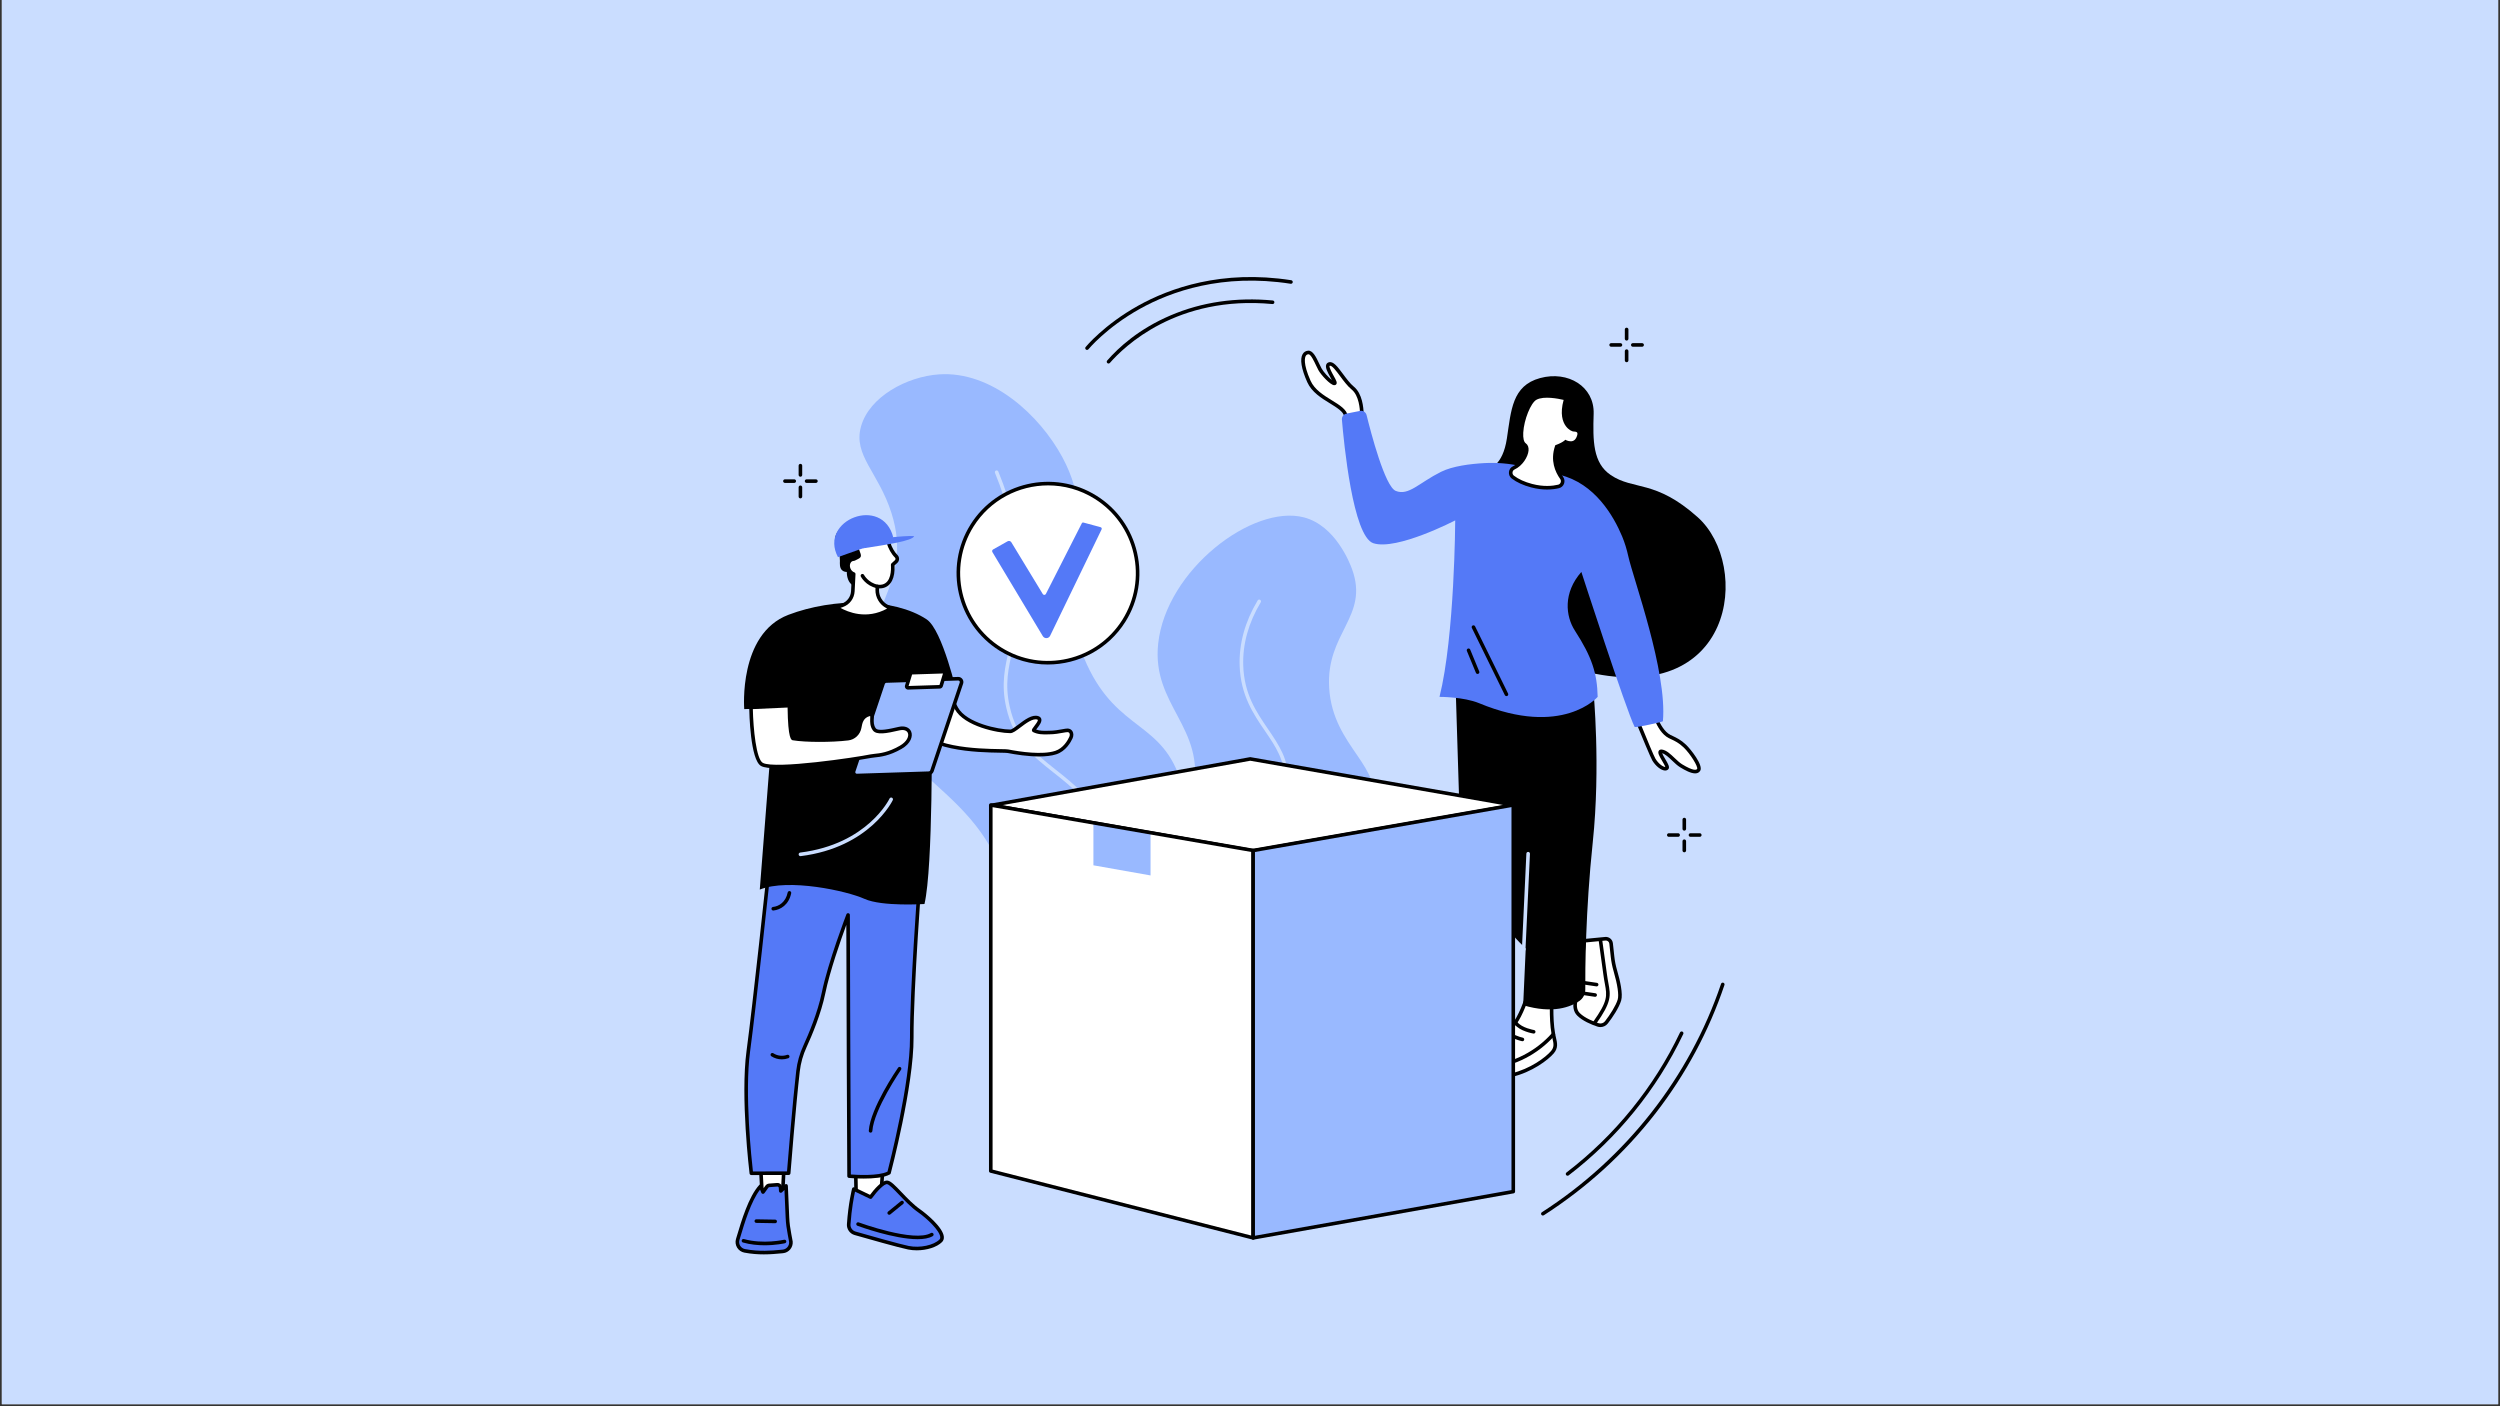 <svg xmlns="http://www.w3.org/2000/svg" xmlns:xlink="http://www.w3.org/1999/xlink" width="1600" zoomAndPan="magnify" viewBox="0 0 1200 675" height="900" preserveAspectRatio="xMidYMid meet" version="1.0"><rect x="0" y="0" width="1200" height="675" fill="#333333" stroke="none"/><defs><clipPath id="360b62d3da"><path d="M 0.887 0 L 1199.113 0 L 1199.113 674 L 0.887 674 Z M 0.887 0 " clip-rule="nonzero"/></clipPath></defs><g clip-path="url(#360b62d3da)"><path fill="#ffffff" d="M 0.887 0 L 1199.113 0 L 1199.113 674 L 0.887 674 Z M 0.887 0 " fill-opacity="1" fill-rule="nonzero"/><path fill="#caddff" d="M 0.887 0 L 1199.113 0 L 1199.113 674 L 0.887 674 Z M 0.887 0 " fill-opacity="1" fill-rule="nonzero"/></g><path fill="#caddff" d="M 467.203 245.879 C 517.156 195.633 501.852 164.84 536.031 141.57 C 588.625 105.777 687.793 135.875 745.703 185.113 C 816.633 245.418 853.227 355.531 811.539 455.145 C 767.141 561.23 650.332 616.297 546.102 599.699 C 453.027 584.879 363.094 513.668 353.926 425.738 C 352.934 416.207 346.98 362.586 377.746 318.164 C 403.176 281.453 427.605 285.711 467.203 245.879 " fill-opacity="1" fill-rule="nonzero"/><path fill="#99b9ff" d="M 629.945 553.746 C 636.285 548.59 607.633 529.477 613.566 507.328 C 618.984 487.09 646.816 488.426 650.645 469.605 C 654.738 449.469 624.902 437.953 629.914 417.633 C 633.777 401.973 652.652 404.137 658.281 387.758 C 665.047 368.07 639.844 359.004 638.012 330.352 C 636.305 303.594 657.309 296.133 649 273.227 C 647.914 270.242 641.012 252.32 625.91 248.348 C 601.348 241.891 559.703 273.574 555.922 308.961 C 552.738 338.754 578.777 348.883 572.777 379.887 C 567.691 406.168 547.641 405.82 548.832 427.477 C 550.242 453.098 578.789 462.145 578.117 490.469 C 577.758 505.305 569.82 507.5 573.078 518.859 C 579.961 542.852 622.957 559.43 629.945 553.746 " fill-opacity="1" fill-rule="nonzero"/><path fill="#caddff" d="M 620.957 547.949 C 620.805 547.949 620.652 547.91 620.512 547.824 C 602.852 537.172 592.844 525.828 590.77 514.105 C 589.188 505.164 592.812 499.191 596.652 492.863 C 600.457 486.586 604.398 480.09 603.582 469.945 C 602.715 459.203 597.852 453.262 593.141 447.512 C 588.52 441.867 584.152 436.535 583.891 427.34 C 583.516 414.328 591.957 407.27 600.125 400.441 C 607.941 393.902 616.027 387.145 616.57 375.02 C 617.008 365.234 612.246 358.266 607.207 350.891 C 601.711 342.844 595.48 333.723 595.031 319.477 C 594.695 308.887 597.605 298.367 603.68 288.207 C 603.926 287.801 604.457 287.664 604.863 287.91 C 605.273 288.152 605.406 288.684 605.16 289.09 C 599.258 298.961 596.43 309.168 596.754 319.422 C 597.191 333.164 603.008 341.68 608.633 349.918 C 613.84 357.539 618.758 364.738 618.293 375.098 C 617.715 387.98 609.336 394.988 601.23 401.766 C 593.02 408.633 585.266 415.117 585.613 427.289 C 585.859 435.898 590.047 441.008 594.477 446.418 C 599.352 452.371 604.395 458.527 605.301 469.809 C 606.164 480.508 601.895 487.547 598.125 493.758 C 594.465 499.797 591 505.504 592.469 513.805 C 594.453 525.016 604.188 535.965 621.406 546.348 C 621.812 546.594 621.941 547.125 621.699 547.531 C 621.535 547.801 621.25 547.949 620.957 547.949 " fill-opacity="1" fill-rule="nonzero"/><path fill="#99b9ff" d="M 608.172 583.629 C 611.531 579.266 586.074 565.203 571.684 525.047 C 562.973 500.734 562.68 479.023 562.566 458.68 C 562.297 408.352 574.438 401.5 567.172 376.312 C 558.445 346.086 536.668 351.508 521.676 318.891 C 503.188 278.668 529.941 256.551 509.953 219.5 C 499.031 199.258 475.996 177.957 450.684 179.699 C 435.363 180.754 417.246 190.383 413.273 204.766 C 409.445 218.637 421.645 226.605 427.887 246.199 C 439.027 281.18 412.27 293.879 416.543 327.598 C 422.344 373.363 475.109 377.469 484.457 432.605 C 488.219 454.812 479.973 455.992 482.973 477.051 C 493.09 548.121 601.527 592.262 608.172 583.629 " fill-opacity="1" fill-rule="nonzero"/><path fill="#caddff" d="M 589.277 576.727 C 589.098 576.727 588.914 576.672 588.762 576.555 C 568.668 561.613 553.48 546.082 543.617 530.387 C 535.621 517.664 530.918 504.48 529.641 491.207 C 528.309 477.316 530.789 465.113 533.191 453.312 C 536.766 435.715 540.145 419.094 530.414 399.055 C 523.559 384.938 514.492 377.773 505.723 370.84 C 495.891 363.074 486.602 355.738 482.977 339.531 C 480.453 328.266 482.352 320.199 484.555 310.859 C 486.715 301.688 489.164 291.289 488.418 274.945 C 487.68 258.758 484.039 242.621 477.598 226.984 C 477.418 226.543 477.629 226.039 478.07 225.859 C 478.508 225.676 479.016 225.887 479.195 226.328 C 485.711 242.145 489.395 258.48 490.141 274.867 C 490.898 291.453 488.422 301.977 486.234 311.258 C 483.992 320.766 482.223 328.273 484.66 339.156 C 488.152 354.766 496.793 361.59 506.793 369.488 C 515.297 376.211 524.941 383.828 531.969 398.301 C 541.953 418.863 538.516 435.762 534.883 453.652 C 532.508 465.332 530.051 477.41 531.359 491.043 C 534.152 520.113 553.812 548.418 589.793 575.172 C 590.176 575.457 590.25 575.996 589.969 576.383 C 589.801 576.605 589.539 576.727 589.277 576.727 " fill-opacity="1" fill-rule="nonzero"/><path fill="#000000" d="M 752.43 564.355 C 752.172 564.355 751.914 564.242 751.742 564.02 C 751.457 563.641 751.527 563.102 751.902 562.809 C 775.086 545.074 793.934 521.828 806.41 495.582 C 806.617 495.152 807.129 494.969 807.559 495.172 C 807.992 495.379 808.176 495.891 807.973 496.32 C 795.379 522.812 776.352 546.281 752.953 564.18 C 752.797 564.301 752.613 564.355 752.43 564.355 " fill-opacity="1" fill-rule="nonzero"/><path fill="#000000" d="M 740.578 583.465 C 740.289 583.465 740.016 583.324 739.848 583.07 C 739.59 582.668 739.707 582.137 740.105 581.879 C 780.457 555.949 810.996 517.016 826.105 472.246 C 826.254 471.797 826.746 471.555 827.199 471.703 C 827.648 471.859 827.895 472.348 827.738 472.797 C 820.258 494.977 809.16 515.648 794.762 534.242 C 779.855 553.484 761.785 569.996 741.043 583.328 C 740.895 583.418 740.734 583.465 740.578 583.465 " fill-opacity="1" fill-rule="nonzero"/><path fill="#000000" d="M 384.203 228.832 C 383.727 228.832 383.34 228.445 383.34 227.973 L 383.34 223.508 C 383.34 223.035 383.727 222.648 384.203 222.648 C 384.68 222.648 385.062 223.035 385.062 223.508 L 385.062 227.973 C 385.062 228.445 384.68 228.832 384.203 228.832 " fill-opacity="1" fill-rule="nonzero"/><path fill="#000000" d="M 384.199 239.227 C 383.723 239.227 383.34 238.844 383.34 238.363 L 383.34 233.902 C 383.34 233.43 383.723 233.039 384.199 233.039 C 384.676 233.039 385.062 233.43 385.062 233.902 L 385.062 238.363 C 385.062 238.844 384.676 239.227 384.199 239.227 " fill-opacity="1" fill-rule="nonzero"/><path fill="#000000" d="M 381.234 231.801 L 376.77 231.801 C 376.293 231.801 375.906 231.414 375.906 230.938 C 375.906 230.461 376.293 230.074 376.77 230.074 L 381.234 230.074 C 381.711 230.074 382.098 230.461 382.098 230.938 C 382.098 231.414 381.711 231.801 381.234 231.801 " fill-opacity="1" fill-rule="nonzero"/><path fill="#000000" d="M 391.633 231.801 L 387.168 231.801 C 386.691 231.801 386.305 231.414 386.305 230.938 C 386.305 230.461 386.691 230.074 387.168 230.074 L 391.633 230.074 C 392.109 230.074 392.496 230.461 392.496 230.938 C 392.496 231.414 392.109 231.801 391.633 231.801 " fill-opacity="1" fill-rule="nonzero"/><path fill="#000000" d="M 780.777 163.473 C 780.301 163.473 779.914 163.086 779.914 162.613 L 779.914 158.148 C 779.914 157.672 780.301 157.285 780.777 157.285 C 781.254 157.285 781.645 157.672 781.645 158.148 L 781.645 162.613 C 781.645 163.086 781.254 163.473 780.777 163.473 " fill-opacity="1" fill-rule="nonzero"/><path fill="#000000" d="M 780.781 173.863 C 780.305 173.863 779.914 173.477 779.914 173 L 779.914 168.539 C 779.914 168.062 780.305 167.676 780.781 167.676 C 781.258 167.676 781.645 168.062 781.645 168.539 L 781.645 173 C 781.645 173.477 781.258 173.863 780.781 173.863 " fill-opacity="1" fill-rule="nonzero"/><path fill="#000000" d="M 777.816 166.434 L 773.352 166.434 C 772.875 166.434 772.488 166.047 772.488 165.574 C 772.488 165.098 772.875 164.711 773.352 164.711 L 777.816 164.711 C 778.293 164.711 778.676 165.098 778.676 165.574 C 778.676 166.047 778.293 166.434 777.816 166.434 " fill-opacity="1" fill-rule="nonzero"/><path fill="#000000" d="M 788.211 166.434 L 783.75 166.434 C 783.273 166.434 782.883 166.047 782.883 165.574 C 782.883 165.098 783.273 164.711 783.75 164.711 L 788.211 164.711 C 788.688 164.711 789.074 165.098 789.074 165.574 C 789.074 166.047 788.688 166.434 788.211 166.434 " fill-opacity="1" fill-rule="nonzero"/><path fill="#000000" d="M 808.461 398.715 C 807.984 398.715 807.598 398.328 807.598 397.852 L 807.598 393.391 C 807.598 392.914 807.984 392.527 808.461 392.527 C 808.938 392.527 809.324 392.914 809.324 393.391 L 809.324 397.852 C 809.324 398.328 808.938 398.715 808.461 398.715 " fill-opacity="1" fill-rule="nonzero"/><path fill="#000000" d="M 808.461 409.105 C 807.984 409.105 807.598 408.719 807.598 408.242 L 807.598 403.781 C 807.598 403.309 807.984 402.918 808.461 402.918 C 808.938 402.918 809.324 403.309 809.324 403.781 L 809.324 408.242 C 809.324 408.719 808.938 409.105 808.461 409.105 " fill-opacity="1" fill-rule="nonzero"/><path fill="#000000" d="M 805.492 401.68 L 801.027 401.68 C 800.555 401.68 800.164 401.293 800.164 400.816 C 800.164 400.34 800.555 399.953 801.027 399.953 L 805.492 399.953 C 805.969 399.953 806.355 400.34 806.355 400.816 C 806.355 401.293 805.969 401.68 805.492 401.68 " fill-opacity="1" fill-rule="nonzero"/><path fill="#000000" d="M 815.891 401.68 L 811.426 401.68 C 810.953 401.68 810.566 401.293 810.566 400.816 C 810.566 400.34 810.953 399.953 811.426 399.953 L 815.891 399.953 C 816.367 399.953 816.754 400.34 816.754 400.816 C 816.754 401.293 816.367 401.68 815.891 401.68 " fill-opacity="1" fill-rule="nonzero"/><path fill="#000000" d="M 532.094 174.496 C 531.895 174.496 531.695 174.426 531.531 174.281 C 531.172 173.973 531.133 173.426 531.445 173.066 C 536.953 166.734 546.723 157.832 561.977 151.344 C 576.949 144.973 593.414 142.582 610.926 144.227 C 611.402 144.27 611.75 144.691 611.703 145.164 C 611.656 145.641 611.242 145.992 610.762 145.945 C 564.938 141.633 539.461 166.48 532.746 174.199 C 532.574 174.395 532.336 174.496 532.094 174.496 " fill-opacity="1" fill-rule="nonzero"/><path fill="#000000" d="M 521.777 167.969 C 521.586 167.969 521.395 167.906 521.234 167.777 C 520.863 167.473 520.809 166.934 521.109 166.562 C 521.195 166.457 529.879 155.895 546.305 146.738 C 561.453 138.293 586.496 129.316 619.793 134.504 C 620.262 134.578 620.586 135.02 620.512 135.492 C 620.438 135.961 620 136.281 619.523 136.211 C 586.723 131.094 562.059 139.934 547.145 148.242 C 531.008 157.242 522.531 167.547 522.449 167.648 C 522.277 167.859 522.027 167.969 521.777 167.969 " fill-opacity="1" fill-rule="nonzero"/><path fill="#ffffff" d="M 365.141 560.578 L 365.918 574.883 L 375.484 576.496 L 376.336 559.625 L 365.141 560.578 " fill-opacity="1" fill-rule="nonzero"/><path fill="#000000" d="M 366.742 574.148 L 374.672 575.484 L 375.426 560.57 L 366.047 561.367 Z M 375.484 577.359 C 375.438 577.359 375.391 577.355 375.34 577.348 L 365.773 575.734 C 365.375 575.664 365.078 575.332 365.055 574.93 L 364.277 560.625 C 364.254 560.16 364.602 559.762 365.066 559.723 L 376.262 558.77 C 376.512 558.746 376.758 558.832 376.938 559.008 C 377.113 559.18 377.211 559.422 377.199 559.668 L 376.348 576.539 C 376.336 576.781 376.219 577.016 376.027 577.168 C 375.871 577.293 375.68 577.359 375.484 577.359 " fill-opacity="1" fill-rule="nonzero"/><path fill="#5479f7" d="M 375.75 600.68 C 371.711 601.039 365.105 601.863 357.434 600.406 C 354.926 599.93 353.375 597.391 354.109 594.945 C 356.156 588.129 359.75 575.172 365.082 569.352 L 366.238 572.199 L 368.047 569.695 C 368.305 569.281 368.746 569.016 369.23 568.977 L 373.035 568.691 C 373.828 568.629 374.535 569.188 374.66 569.973 L 374.766 571.691 L 377.316 569.215 L 377.969 584.336 C 378.094 587.281 378.43 589.559 378.969 592.457 L 379.641 596.047 C 379.832 598.395 378.098 600.469 375.75 600.68 " fill-opacity="1" fill-rule="nonzero"/><path fill="#000000" d="M 364.824 571 C 360.453 576.648 357.309 587.23 355.379 593.715 L 354.934 595.195 C 354.652 596.137 354.777 597.117 355.289 597.961 C 355.797 598.793 356.637 599.375 357.598 599.559 C 364.496 600.871 370.57 600.301 374.59 599.918 L 375.676 599.82 C 377.523 599.656 378.91 598.016 378.781 596.16 L 378.121 592.613 C 377.59 589.77 377.234 587.398 377.105 584.375 L 376.539 571.172 L 375.367 572.309 C 375.125 572.543 374.77 572.613 374.457 572.492 C 374.141 572.371 373.926 572.082 373.906 571.746 L 373.801 570.078 C 373.734 569.754 373.43 569.52 373.098 569.547 L 369.297 569.84 C 369.086 569.855 368.891 569.969 368.781 570.148 C 368.77 570.164 368.758 570.184 368.746 570.199 L 366.941 572.703 C 366.758 572.957 366.449 573.09 366.137 573.055 C 365.824 573.016 365.559 572.812 365.441 572.523 Z M 375.75 600.68 L 375.758 600.68 Z M 366.648 602.102 C 363.812 602.102 360.645 601.895 357.273 601.254 C 355.836 600.98 354.574 600.105 353.816 598.855 C 353.059 597.609 352.863 596.094 353.281 594.699 L 353.723 593.223 C 355.824 586.16 359.344 574.336 364.449 568.77 C 364.648 568.551 364.945 568.449 365.234 568.5 C 365.527 568.555 365.773 568.754 365.883 569.027 L 366.453 570.43 L 367.332 569.211 C 367.738 568.582 368.418 568.172 369.164 568.117 L 372.969 567.828 C 374.176 567.734 375.277 568.59 375.5 569.773 L 376.715 568.598 C 376.961 568.359 377.32 568.289 377.637 568.414 C 377.953 568.539 378.164 568.84 378.18 569.18 L 378.828 584.297 C 378.957 587.234 379.289 589.457 379.82 592.301 L 380.488 595.891 C 380.492 595.918 380.5 595.949 380.5 595.977 C 380.73 598.793 378.633 601.285 375.828 601.539 L 374.75 601.637 C 372.578 601.844 369.82 602.102 366.648 602.102 " fill-opacity="1" fill-rule="nonzero"/><path fill="#000000" d="M 367.051 597.738 C 363.863 597.738 360.219 597.418 356.621 596.406 C 356.164 596.277 355.895 595.797 356.023 595.34 C 356.156 594.879 356.633 594.617 357.09 594.742 C 366.328 597.344 376.27 595.102 376.371 595.074 C 376.836 594.969 377.297 595.258 377.406 595.723 C 377.512 596.188 377.223 596.652 376.762 596.758 C 376.496 596.82 372.434 597.738 367.051 597.738 " fill-opacity="1" fill-rule="nonzero"/><path fill="#000000" d="M 372.074 587.145 C 372.07 587.145 372.066 587.145 372.059 587.145 L 363.023 586.988 C 362.547 586.98 362.168 586.59 362.176 586.109 C 362.184 585.637 362.562 585.262 363.051 585.266 L 372.09 585.422 C 372.566 585.43 372.945 585.82 372.938 586.297 C 372.93 586.77 372.543 587.145 372.074 587.145 " fill-opacity="1" fill-rule="nonzero"/><path fill="#ffffff" d="M 410.605 555.277 L 411 576.113 L 422.582 576.695 L 424.168 555.961 L 410.605 555.277 " fill-opacity="1" fill-rule="nonzero"/><path fill="#000000" d="M 411.848 575.289 L 421.785 575.793 L 423.238 556.781 L 411.484 556.188 Z M 422.582 577.559 C 422.566 577.559 422.551 577.559 422.539 577.555 L 410.957 576.973 C 410.504 576.949 410.145 576.578 410.137 576.129 L 409.742 555.293 C 409.738 555.055 409.832 554.824 410.004 554.656 C 410.176 554.492 410.406 554.398 410.648 554.418 L 424.211 555.102 C 424.445 555.109 424.66 555.215 424.816 555.391 C 424.969 555.566 425.047 555.793 425.027 556.027 L 423.441 576.758 C 423.406 577.211 423.031 577.559 422.582 577.559 " fill-opacity="1" fill-rule="nonzero"/><path fill="#5479f7" d="M 407.383 587.68 C 407.254 589.641 408.508 591.434 410.402 591.973 C 416.98 593.859 431.809 598.062 436.055 598.918 C 441.562 600.02 448.473 598.668 451.57 595.566 C 454.668 592.469 445.559 584.238 441.188 581.191 C 434.699 576.668 428.68 568.062 426 567.555 C 423.32 567.043 417.887 574.617 417.887 574.617 L 409.824 570.742 C 409.824 570.742 408.031 577.727 407.383 587.68 " fill-opacity="1" fill-rule="nonzero"/><path fill="#000000" d="M 407.383 587.68 L 407.387 587.68 Z M 410.418 571.988 C 409.914 574.273 408.738 580.164 408.242 587.734 C 408.145 589.285 409.148 590.719 410.641 591.145 C 416.918 592.945 431.98 597.219 436.223 598.07 C 441.562 599.141 448.172 597.746 450.961 594.957 C 451.258 594.664 451.375 594.289 451.328 593.789 C 451.055 590.68 444.977 584.887 440.695 581.898 C 437.387 579.594 434.293 576.348 431.562 573.48 C 429.273 571.086 426.91 568.605 425.84 568.398 C 424.516 568.145 421.047 571.691 418.586 575.117 C 418.344 575.461 417.891 575.578 417.512 575.395 Z M 440.035 600.156 C 438.629 600.156 437.223 600.031 435.883 599.762 C 431.578 598.898 416.461 594.609 410.164 592.805 C 407.898 592.152 406.367 589.977 406.52 587.625 C 407.168 577.703 408.969 570.602 408.988 570.531 C 409.055 570.281 409.227 570.07 409.461 569.961 C 409.695 569.855 409.965 569.855 410.199 569.965 L 417.613 573.527 C 419.336 571.215 423.434 566.18 426.16 566.707 C 427.703 566.996 429.598 568.922 432.812 572.293 C 435.484 575.098 438.516 578.277 441.684 580.484 C 444.504 582.453 452.648 589.094 453.047 593.641 C 453.137 594.645 452.84 595.52 452.184 596.176 C 449.703 598.656 444.855 600.156 440.035 600.156 " fill-opacity="1" fill-rule="nonzero"/><path fill="#000000" d="M 440.422 594.812 C 429.207 594.812 412.461 588.695 411.574 588.371 C 411.129 588.203 410.898 587.711 411.062 587.266 C 411.23 586.816 411.727 586.59 412.172 586.75 C 412.438 586.852 438.879 596.508 446.832 591.855 C 447.246 591.613 447.773 591.75 448.016 592.164 C 448.254 592.574 448.117 593.102 447.707 593.344 C 445.91 594.391 443.355 594.812 440.422 594.812 " fill-opacity="1" fill-rule="nonzero"/><path fill="#000000" d="M 426.82 583.094 C 426.57 583.094 426.324 582.984 426.152 582.777 C 425.852 582.41 425.906 581.867 426.277 581.562 L 432.434 576.547 C 432.805 576.25 433.348 576.305 433.648 576.672 C 433.949 577.043 433.895 577.586 433.523 577.887 L 427.367 582.902 C 427.207 583.031 427.016 583.094 426.82 583.094 " fill-opacity="1" fill-rule="nonzero"/><path fill="#5479f7" d="M 369.066 417.496 C 369.066 417.496 362.203 482.219 359.195 504.527 C 356.188 526.836 360.641 563.164 360.641 563.164 L 378.566 563.129 C 378.566 563.129 381.098 530.891 383.043 514.121 C 383.52 510.008 384.656 506.004 386.387 502.242 C 389.102 496.332 393.355 486.152 395.305 476.617 C 398.281 462.027 407.078 439.191 407.078 439.191 C 407.078 439.191 407.422 555.406 407.559 564.543 C 407.559 564.543 421.547 565.875 426.73 562.965 C 426.73 562.965 437.77 521.152 437.648 498.094 C 437.531 475.035 441.82 417.973 441.82 417.973 L 369.066 417.496 " fill-opacity="1" fill-rule="nonzero"/><path fill="#000000" d="M 408.414 563.75 C 411.309 563.965 421.582 564.547 425.992 562.379 C 427.074 558.211 436.898 519.641 436.789 498.098 C 436.68 476.871 440.34 426.289 440.891 418.832 L 369.844 418.363 C 369.055 425.777 362.848 483.895 360.051 504.641 C 357.332 524.816 360.797 556.965 361.406 562.301 L 377.766 562.266 C 378.172 557.199 380.43 529.152 382.184 514.02 C 382.668 509.848 383.816 505.766 385.602 501.883 C 388.062 496.523 392.488 486.094 394.457 476.445 C 397.418 461.953 406.184 439.105 406.273 438.875 C 406.422 438.488 406.828 438.262 407.234 438.34 C 407.645 438.414 407.941 438.77 407.941 439.188 C 407.945 440.324 408.27 550.293 408.414 563.75 Z M 414.621 565.715 C 410.844 565.715 407.746 565.43 407.477 565.402 C 407.039 565.359 406.703 564.996 406.695 564.559 C 406.574 556.578 406.297 465.875 406.23 443.938 C 403.539 451.305 398.293 466.289 396.148 476.789 C 394.145 486.609 389.66 497.176 387.172 502.602 C 385.461 506.32 384.359 510.227 383.898 514.219 C 381.977 530.781 379.449 562.871 379.426 563.195 C 379.391 563.645 379.016 563.988 378.566 563.988 L 360.641 564.027 C 360.203 564.027 359.836 563.703 359.785 563.27 C 359.738 562.906 355.352 526.574 358.34 504.41 C 361.312 482.367 368.141 418.051 368.211 417.406 C 368.258 416.965 368.617 416.645 369.074 416.633 L 441.824 417.109 C 442.062 417.113 442.293 417.215 442.453 417.387 C 442.617 417.566 442.699 417.801 442.68 418.039 C 442.637 418.609 438.398 475.328 438.512 498.086 C 438.633 520.996 427.676 562.77 427.566 563.188 C 427.504 563.414 427.355 563.605 427.152 563.719 C 424.277 565.332 418.992 565.715 414.621 565.715 " fill-opacity="1" fill-rule="nonzero"/><path fill="#000000" d="M 375.281 508.492 C 373.516 508.492 371.762 507.988 370.254 507.008 C 369.855 506.75 369.742 506.219 370.004 505.816 C 370.262 505.418 370.797 505.305 371.195 505.562 C 373.148 506.832 375.617 507.117 377.809 506.328 C 378.254 506.168 378.75 506.398 378.914 506.848 C 379.074 507.297 378.84 507.789 378.395 507.949 C 377.387 508.312 376.332 508.492 375.281 508.492 " fill-opacity="1" fill-rule="nonzero"/><path fill="#000000" d="M 371.152 437.055 C 370.715 437.055 370.34 436.727 370.293 436.281 C 370.246 435.809 370.59 435.387 371.062 435.332 C 373.84 435.047 377.141 433.07 378.086 428.402 C 378.18 427.934 378.633 427.637 379.102 427.727 C 379.566 427.82 379.871 428.277 379.777 428.742 C 378.648 434.328 374.629 436.695 371.242 437.051 C 371.211 437.055 371.18 437.055 371.152 437.055 " fill-opacity="1" fill-rule="nonzero"/><path fill="#000000" d="M 417.875 543.676 C 417.855 543.676 417.832 543.672 417.812 543.672 C 417.34 543.637 416.98 543.227 417.012 542.75 C 417.754 531.965 430.539 513.277 431.082 512.488 C 431.352 512.098 431.891 512 432.281 512.266 C 432.676 512.535 432.773 513.07 432.504 513.465 C 432.375 513.656 419.445 532.555 418.734 542.871 C 418.703 543.328 418.324 543.676 417.875 543.676 " fill-opacity="1" fill-rule="nonzero"/><path fill="#ffffff" d="M 435.531 325.172 C 439.457 313.875 445.238 315.418 449.398 318.707 C 452.391 321.07 454.402 324.473 455.078 328.223 C 455.633 331.316 456.777 335.828 459.09 340.031 C 463.414 347.906 479.402 351.074 484.98 351.051 C 487.414 351.047 493.941 343.238 498.133 344.562 C 501.145 345.512 495.527 350.285 496.23 350.629 C 498.836 351.902 501.312 351.629 503.676 351.617 C 507.508 351.605 510.93 350.566 512.363 350.559 C 514.18 350.547 514.789 352.406 514.039 354.059 C 512.961 356.422 510.617 360.004 506.734 361.25 C 499.801 363.488 487.938 361.395 483.801 360.59 C 480.648 359.98 443.504 362.281 438.773 346.793 C 437.789 343.57 433.879 329.926 435.531 325.172 " fill-opacity="1" fill-rule="nonzero"/><path fill="#000000" d="M 435.531 325.172 L 435.539 325.172 Z M 443.715 317.168 C 443.27 317.168 442.836 317.23 442.418 317.355 C 440.012 318.055 437.973 320.781 436.348 325.453 C 435.008 329.309 437.762 340.523 439.598 346.543 C 443.387 358.957 469.961 359.406 479.965 359.574 C 482.273 359.613 483.41 359.637 483.965 359.742 C 489.703 360.859 500.262 362.43 506.473 360.43 C 510.402 359.164 512.523 355.305 513.254 353.703 C 513.559 353.023 513.57 352.301 513.281 351.852 C 513.09 351.559 512.789 351.441 512.371 351.422 C 511.902 351.426 511.078 351.57 510.121 351.746 C 508.438 352.055 506.137 352.473 503.68 352.48 C 503.34 352.48 503.004 352.488 502.66 352.5 C 500.602 352.535 498.27 352.586 495.852 351.402 C 495.59 351.273 495.398 351.035 495.336 350.75 C 495.191 350.141 495.602 349.613 496.422 348.559 C 496.941 347.887 498.328 346.102 498.156 345.543 C 498.145 345.504 498.051 345.441 497.871 345.383 C 495.742 344.711 492.465 347.188 489.832 349.18 C 487.812 350.703 486.223 351.91 484.984 351.914 C 484.965 351.914 484.941 351.914 484.918 351.914 C 478.895 351.914 462.832 348.641 458.332 340.449 C 455.957 336.125 454.789 331.496 454.227 328.375 C 453.586 324.801 451.68 321.605 448.863 319.383 C 447 317.91 445.273 317.168 443.715 317.168 Z M 498.777 363.105 C 493.32 363.105 487.441 362.176 483.633 361.438 C 483.203 361.355 481.691 361.328 479.938 361.297 C 469.59 361.125 442.102 360.656 437.945 347.043 C 437.094 344.25 432.926 330.043 434.715 324.887 C 436.535 319.656 438.961 316.562 441.934 315.699 C 444.379 314.98 447.07 315.77 449.934 318.031 C 453.082 320.512 455.211 324.078 455.926 328.07 C 456.465 331.062 457.582 335.5 459.844 339.617 C 463.941 347.074 479.383 350.188 484.922 350.188 C 484.941 350.188 484.957 350.188 484.977 350.188 C 485.637 350.188 487.387 348.867 488.789 347.805 C 491.895 345.457 495.41 342.797 498.391 343.738 C 499.316 344.027 499.668 344.602 499.805 345.031 C 500.246 346.445 498.883 348.203 497.785 349.617 C 497.652 349.789 497.496 349.988 497.355 350.176 C 499.145 350.844 500.91 350.809 502.625 350.773 C 502.977 350.766 503.324 350.758 503.672 350.754 C 505.977 350.746 508.105 350.359 509.812 350.051 C 510.891 349.855 511.742 349.699 512.359 349.695 C 512.367 349.695 512.375 349.695 512.379 349.695 C 513.387 349.695 514.219 350.129 514.73 350.914 C 515.34 351.859 515.379 353.199 514.824 354.418 C 514 356.227 511.59 360.594 507 362.07 C 504.664 362.828 501.785 363.105 498.777 363.105 " fill-opacity="1" fill-rule="nonzero"/><path fill="#000000" d="M 357.234 340.375 C 357.234 340.375 354.309 304.316 378.426 295.117 C 400.164 286.828 429.172 286.953 444.773 297.285 C 452.477 302.387 459.492 333.574 459.492 333.574 L 447.234 347.43 C 447.234 347.43 447.945 416.035 443.746 433.926 C 443.746 433.926 423.367 435.27 414.945 431.453 C 406.523 427.637 378.508 421.477 364.691 426.996 L 371.516 339.84 L 357.234 340.375 " fill-opacity="1" fill-rule="nonzero"/><path fill="#caddff" d="M 384.207 410.949 C 383.777 410.949 383.406 410.629 383.352 410.195 C 383.293 409.723 383.629 409.293 384.102 409.23 C 416.406 405.188 426.879 383.527 426.98 383.309 C 427.184 382.879 427.695 382.691 428.129 382.891 C 428.559 383.094 428.746 383.605 428.547 384.039 C 428.441 384.266 417.613 406.777 384.316 410.945 C 384.277 410.949 384.242 410.949 384.207 410.949 " fill-opacity="1" fill-rule="nonzero"/><path fill="#99b9ff" d="M 445.867 371.141 L 411.312 372.246 C 410.203 372.285 409.402 371.203 409.754 370.152 L 423.914 327.977 C 424.125 327.348 424.707 326.914 425.371 326.895 L 459.926 325.789 C 461.035 325.75 461.84 326.832 461.484 327.883 L 447.324 370.059 C 447.113 370.688 446.531 371.117 445.867 371.141 " fill-opacity="1" fill-rule="nonzero"/><path fill="#000000" d="M 445.867 371.141 L 445.871 371.141 Z M 459.98 326.648 C 459.969 326.648 459.961 326.648 459.953 326.648 L 425.398 327.754 C 425.098 327.766 424.828 327.965 424.734 328.254 L 410.57 370.426 C 410.496 370.656 410.535 370.898 410.68 371.094 C 410.82 371.289 411.043 371.387 411.285 371.387 L 445.84 370.277 C 446.141 370.27 446.41 370.07 446.508 369.781 L 460.668 327.605 C 460.746 327.379 460.707 327.137 460.562 326.941 C 460.422 326.754 460.211 326.648 459.98 326.648 Z M 411.262 373.109 C 410.488 373.109 409.758 372.746 409.293 372.121 C 408.812 371.477 408.68 370.637 408.934 369.875 L 423.098 327.703 C 423.422 326.734 424.324 326.066 425.344 326.031 L 459.898 324.926 C 460.695 324.883 461.469 325.266 461.945 325.914 C 462.426 326.555 462.559 327.395 462.305 328.156 L 448.145 370.332 C 447.82 371.297 446.914 371.969 445.895 372.004 L 411.34 373.109 C 411.312 373.109 411.289 373.109 411.262 373.109 " fill-opacity="1" fill-rule="nonzero"/><path fill="#ffffff" d="M 451.094 329.66 L 435.926 330.148 C 435.438 330.16 435.086 329.688 435.238 329.227 L 437.031 323.371 C 437.121 323.094 437.379 322.906 437.668 322.895 L 452.84 322.406 C 453.324 322.391 453.676 322.867 453.523 323.328 L 451.734 329.184 C 451.641 329.461 451.383 329.648 451.094 329.66 " fill-opacity="1" fill-rule="nonzero"/><path fill="#000000" d="M 452.695 323.078 Z M 437.816 323.75 L 436.125 329.277 L 450.945 328.801 L 452.633 323.277 Z M 436.066 329.477 L 436.066 329.48 C 436.066 329.48 436.066 329.48 436.066 329.477 Z M 435.902 331.012 C 435.41 331.012 434.945 330.777 434.648 330.379 C 434.344 329.969 434.258 329.438 434.422 328.953 L 436.203 323.117 C 436.418 322.48 436.992 322.055 437.641 322.035 L 452.809 321.547 C 453.32 321.527 453.809 321.766 454.113 322.172 C 454.418 322.586 454.504 323.117 454.34 323.602 L 452.559 329.438 C 452.344 330.078 451.77 330.504 451.117 330.523 L 435.953 331.008 C 435.934 331.012 435.918 331.012 435.902 331.012 " fill-opacity="1" fill-rule="nonzero"/><path fill="#ffffff" d="M 360.484 339.547 L 378.891 338.719 C 378.891 338.719 379.031 354.207 380.691 354.484 C 386.605 355.469 398.996 355.52 407.062 354.547 C 409.871 354.207 412.094 352.059 412.621 349.281 C 413.02 347.184 413.457 344.02 417.039 342.945 C 420.176 342.012 417.078 346.625 419.684 350.098 C 421.086 351.965 425.516 351.137 431.562 349.738 C 437.605 348.34 439.137 354.793 432.367 358.695 C 425.023 362.926 420.355 362.449 418.016 362.945 C 413.352 363.93 372.109 370.391 365.742 366.934 C 360.824 364.262 360.484 339.547 360.484 339.547 " fill-opacity="1" fill-rule="nonzero"/><path fill="#000000" d="M 361.363 340.371 C 361.562 349.789 362.992 364.457 366.156 366.176 C 371.969 369.332 411.156 363.516 417.836 362.102 C 418.383 361.988 419.02 361.922 419.754 361.844 C 422.367 361.582 426.32 361.18 431.934 357.945 C 435.277 356.023 436.402 353.426 435.781 351.855 C 435.289 350.609 433.746 350.117 431.754 350.578 C 425.375 352.055 420.727 352.922 418.996 350.617 C 417.547 348.688 417.637 346.453 417.695 344.973 C 417.711 344.531 417.734 343.957 417.68 343.691 C 417.605 343.699 417.477 343.719 417.289 343.773 C 414.367 344.648 413.898 347.148 413.523 349.156 L 413.469 349.445 C 412.867 352.625 410.332 355.023 407.164 355.402 C 399.066 356.379 386.629 356.348 380.547 355.336 C 379.852 355.219 378.234 354.949 378.039 339.617 Z M 373.738 368.801 C 369.82 368.801 366.789 368.484 365.332 367.691 C 360.121 364.859 359.656 342.141 359.621 339.559 C 359.617 339.094 359.98 338.707 360.445 338.688 L 378.852 337.855 C 379.086 337.848 379.316 337.93 379.484 338.09 C 379.656 338.254 379.75 338.477 379.754 338.711 C 379.812 345.039 380.312 352.398 381.035 353.668 C 386.961 354.609 399.219 354.625 406.961 353.691 C 409.375 353.398 411.309 351.562 411.773 349.121 L 411.828 348.84 C 412.215 346.766 412.863 343.297 416.793 342.121 C 417.109 342.031 418.059 341.742 418.762 342.289 C 419.504 342.863 419.465 343.871 419.418 345.039 C 419.363 346.422 419.297 348.145 420.375 349.582 C 421.566 351.168 427.23 349.855 431.367 348.898 C 434.211 348.238 436.574 349.152 437.387 351.223 C 438.25 353.414 437.18 356.918 432.797 359.441 C 426.863 362.859 422.52 363.297 419.926 363.562 C 419.242 363.633 418.648 363.691 418.195 363.789 C 415.859 364.281 388.52 368.801 373.738 368.801 " fill-opacity="1" fill-rule="nonzero"/><path fill="#000000" d="M 415.262 279.527 C 413.879 280.781 411.16 282.191 408.996 280.719 C 407.379 279.625 406.449 277.195 406.465 274.543 C 405.727 274.516 404.754 274.34 404.051 273.574 C 402.965 272.395 403.133 270.488 403.156 269.227 C 403.258 263.398 400.188 262.121 400.871 258.242 C 401.41 255.195 403.586 253.609 403.992 253.312 C 406.047 251.812 407.465 252.555 410.949 251.969 C 416.809 250.984 416.953 248.188 420.832 248.652 C 421.055 248.68 423.953 250.191 425.809 254.469 C 427.316 257.945 428.062 260.957 426.336 262.844 C 424.098 265.289 422.441 263.738 420.191 265.742 C 416.238 269.262 419.367 275.797 415.262 279.527 " fill-opacity="1" fill-rule="nonzero"/><path fill="#ffffff" d="M 430.152 266.984 C 428.656 265.555 427.074 262.73 426.586 260.723 C 424.801 253.391 418.141 252.039 417.449 259.172 C 417.266 261.07 410.312 260.621 411.035 262.664 C 412.926 267.984 413.043 266.582 409.91 268.352 C 409.562 268.348 409.219 268.406 408.887 268.539 C 407.293 269.188 406.637 271.273 407.418 273.203 C 407.895 274.371 408.793 275.203 409.781 275.539 L 409.363 283.773 C 409.207 286.859 407.199 289.547 404.281 290.57 L 401.441 291.566 C 401.441 291.566 413.988 300.684 427.625 292.059 L 425.906 291.18 C 422.883 289.637 421.004 286.504 421.066 283.109 L 421.137 281.5 C 422.016 281.621 422.875 281.605 423.68 281.414 C 427.418 280.531 428.855 276.348 428.496 271.047 L 430.117 269.57 C 430.879 268.879 430.895 267.691 430.152 266.984 " fill-opacity="1" fill-rule="nonzero"/><path fill="#000000" d="M 403.422 291.785 C 406.871 293.73 415.891 297.602 425.836 292.109 L 425.516 291.945 C 422.219 290.266 420.137 286.789 420.207 283.094 L 420.273 281.461 C 420.285 281.219 420.395 280.992 420.582 280.836 C 420.77 280.68 421.012 280.609 421.254 280.645 C 422.062 280.758 422.812 280.734 423.48 280.574 C 427.742 279.566 427.805 273.617 427.633 271.105 C 427.617 270.84 427.719 270.586 427.914 270.41 L 429.539 268.93 C 429.727 268.758 429.832 268.527 429.836 268.273 C 429.84 268.02 429.738 267.781 429.555 267.609 C 427.957 266.082 426.285 263.148 425.746 260.926 C 424.824 257.137 422.555 255.207 420.871 255.336 C 419.496 255.434 418.535 256.898 418.309 259.254 C 418.16 260.781 416.203 261.227 414.309 261.656 C 413.508 261.84 412.203 262.133 411.867 262.422 C 412.137 263.176 412.363 263.777 412.551 264.277 C 413.465 266.711 413.742 267.445 411.648 268.434 C 411.301 268.598 410.863 268.801 410.332 269.102 C 410.203 269.176 410.051 269.223 409.902 269.215 C 409.656 269.219 409.422 269.254 409.215 269.336 C 408.062 269.805 407.617 271.391 408.219 272.875 C 408.578 273.762 409.266 274.453 410.059 274.723 C 410.422 274.848 410.66 275.195 410.641 275.582 L 410.227 283.816 C 410.051 287.27 407.832 290.238 404.57 291.383 Z M 415.262 296.602 C 407.043 296.602 401.023 292.328 400.938 292.266 C 400.676 292.074 400.543 291.758 400.59 291.441 C 400.637 291.125 400.855 290.859 401.156 290.75 L 403.996 289.758 C 406.594 288.844 408.363 286.48 408.504 283.73 L 408.887 276.09 C 407.891 275.57 407.082 274.66 406.617 273.523 C 405.66 271.16 406.531 268.562 408.562 267.742 C 408.914 267.598 409.285 267.516 409.676 267.492 C 410.172 267.219 410.582 267.031 410.914 266.871 C 411.137 266.77 411.379 266.652 411.508 266.574 C 411.461 266.285 411.203 265.605 410.934 264.887 C 410.738 264.363 410.5 263.727 410.223 262.949 C 410.059 262.492 410.09 262.035 410.312 261.637 C 410.844 260.672 412.273 260.352 413.926 259.977 C 414.789 259.777 416.398 259.414 416.598 259.055 C 416.906 255.824 418.461 253.777 420.75 253.613 C 423.184 253.43 426.266 255.758 427.422 260.52 C 427.879 262.402 429.402 265.074 430.746 266.359 C 431.273 266.859 431.57 267.566 431.562 268.293 C 431.551 269.02 431.238 269.719 430.699 270.207 L 429.379 271.406 C 429.688 277.406 427.695 281.352 423.879 282.254 C 423.277 282.395 422.637 282.461 421.961 282.434 L 421.93 283.145 C 421.875 286.168 423.59 289.027 426.301 290.41 L 428.02 291.285 C 428.293 291.43 428.473 291.707 428.488 292.012 C 428.5 292.324 428.348 292.617 428.086 292.781 C 423.582 295.633 419.172 296.602 415.262 296.602 " fill-opacity="1" fill-rule="nonzero"/><path fill="#000000" d="M 421.137 282.359 C 421.078 282.359 421.02 282.355 420.961 282.344 C 415.543 281.23 413.297 276.93 413.203 276.75 C 412.984 276.32 413.152 275.801 413.578 275.586 C 414.004 275.371 414.523 275.539 414.738 275.961 C 414.77 276.023 416.742 279.719 421.309 280.652 C 421.777 280.75 422.078 281.203 421.98 281.672 C 421.898 282.078 421.539 282.359 421.137 282.359 " fill-opacity="1" fill-rule="nonzero"/><path fill="#5479f7" d="M 402.219 267.41 C 392.781 249.582 423.699 237.508 428.785 258.016 L 402.219 267.41 " fill-opacity="1" fill-rule="nonzero"/><path fill="#5479f7" d="M 413.969 263.254 C 425.789 261.422 438.074 259.609 438.801 257.344 C 436.539 257.137 431.996 257.504 426.867 258.016 C 421.375 258.711 417.523 260.855 413.969 263.254 " fill-opacity="1" fill-rule="nonzero"/><path fill="#000000" d="M 714.738 224.734 C 714.738 224.734 721.27 223.914 723.309 210.449 C 725.352 196.984 725.762 185.152 739.23 181.48 C 752.703 177.809 765.363 185.562 764.953 198.617 C 764.547 211.676 764.594 222.211 773.121 227.996 C 784.141 235.477 794.484 230.035 814.895 248.262 C 840.598 271.203 833.133 341.02 758.828 321.844 L 714.738 224.734 " fill-opacity="1" fill-rule="nonzero"/><path fill="#ffffff" d="M 731.562 213.195 C 731.562 213.195 733.594 215.43 737.844 214.645 L 731.562 213.195 " fill-opacity="1" fill-rule="nonzero"/><path fill="#000000" d="M 736.086 215.672 C 732.699 215.672 731.008 213.863 730.922 213.773 C 730.605 213.422 730.633 212.875 730.984 212.555 C 731.332 212.234 731.875 212.258 732.199 212.609 C 732.281 212.699 734.02 214.473 737.688 213.797 C 738.152 213.707 738.605 214.02 738.695 214.488 C 738.777 214.957 738.473 215.406 738.004 215.492 C 737.312 215.621 736.672 215.672 736.086 215.672 " fill-opacity="1" fill-rule="nonzero"/><path fill="#ffffff" d="M 733.117 478.242 C 733.117 478.242 729.574 489.086 726.035 492.398 C 722.492 495.707 708.41 502.219 708.215 509.297 C 707.984 517.516 712.762 519.035 725.559 516.07 C 734.801 513.922 742.426 508.273 745.156 505.051 C 747.562 502.203 746.219 499.777 745.629 496.441 C 744.91 492.348 744.766 488.172 744.766 484.012 L 744.766 477.211 L 733.117 478.242 " fill-opacity="1" fill-rule="nonzero"/><path fill="#000000" d="M 733.754 479.051 C 732.977 481.332 729.859 490.004 726.621 493.027 C 725.59 493.992 723.777 495.176 721.684 496.535 C 716.414 499.961 709.203 504.645 709.074 509.32 C 708.992 512.301 709.582 514.195 710.926 515.297 C 713.09 517.066 717.539 517.043 725.359 515.227 C 734.477 513.113 741.934 507.52 744.496 504.492 C 746.137 502.551 745.742 500.875 745.199 498.555 C 745.055 497.934 744.898 497.289 744.777 496.594 C 744.008 492.219 743.902 487.781 743.902 484.012 L 743.902 478.156 Z M 715.934 518.324 C 713.172 518.324 711.219 517.766 709.836 516.633 C 708.039 515.168 707.254 512.828 707.352 509.27 C 707.504 503.695 715.156 498.723 720.738 495.09 C 722.766 493.77 724.523 492.633 725.441 491.77 C 728.785 488.645 732.262 478.082 732.297 477.973 L 732.473 477.43 L 745.629 476.273 L 745.629 484.012 C 745.629 487.707 745.73 492.055 746.477 496.293 C 746.594 496.941 746.738 497.562 746.883 498.164 C 747.465 500.652 748.016 503 745.812 505.609 C 743.105 508.801 735.273 514.699 725.75 516.91 C 721.684 517.852 718.469 518.324 715.934 518.324 " fill-opacity="1" fill-rule="nonzero"/><path fill="#000000" d="M 708.711 513.562 C 708.266 513.562 707.887 513.219 707.852 512.766 C 707.816 512.289 708.176 511.875 708.648 511.844 L 713.199 511.512 C 724.629 510.688 735.324 505.766 743.301 497.664 C 744.367 496.582 744.965 495.891 744.969 495.883 C 745.281 495.52 745.832 495.48 746.188 495.789 C 746.551 496.102 746.59 496.645 746.281 497.004 C 746.254 497.035 745.641 497.746 744.531 498.875 C 736.258 507.277 725.172 512.375 713.324 513.234 L 708.773 513.562 C 708.754 513.562 708.73 513.562 708.711 513.562 " fill-opacity="1" fill-rule="nonzero"/><path fill="#000000" d="M 736.172 496.121 C 736.125 496.121 736.074 496.117 736.027 496.109 C 735.762 496.066 729.539 494.996 727.016 491.703 C 726.723 491.324 726.793 490.785 727.172 490.492 C 727.551 490.203 728.094 490.273 728.383 490.652 C 730.5 493.41 736.254 494.398 736.312 494.406 C 736.781 494.484 737.098 494.93 737.02 495.402 C 736.949 495.82 736.586 496.121 736.172 496.121 " fill-opacity="1" fill-rule="nonzero"/><path fill="#000000" d="M 730.762 499.793 C 730.707 499.793 730.645 499.789 730.586 499.773 C 730.332 499.719 724.375 498.434 722.434 495.152 C 722.191 494.742 722.324 494.215 722.738 493.973 C 723.148 493.73 723.676 493.863 723.918 494.273 C 725.211 496.461 729.426 497.77 730.941 498.086 C 731.406 498.184 731.707 498.641 731.605 499.105 C 731.52 499.516 731.164 499.793 730.762 499.793 " fill-opacity="1" fill-rule="nonzero"/><path fill="#000000" d="M 724.945 503.262 C 724.844 503.262 724.742 503.242 724.641 503.207 C 724.438 503.129 719.535 501.277 717.977 498.008 C 717.766 497.582 717.949 497.062 718.383 496.859 C 718.812 496.656 719.328 496.836 719.531 497.266 C 720.789 499.902 725.203 501.574 725.242 501.59 C 725.691 501.754 725.918 502.25 725.754 502.699 C 725.625 503.047 725.293 503.262 724.945 503.262 " fill-opacity="1" fill-rule="nonzero"/><path fill="#ffffff" d="M 760.418 451.562 C 760.848 451.562 767.004 450.953 770.562 450.598 C 771.949 450.457 773.18 451.461 773.328 452.84 L 774.031 459.285 C 774.277 461.566 774.734 463.816 775.379 466.016 C 776.543 470.008 778.266 476.891 777.324 480.031 C 776.316 483.391 773.168 488.066 771.086 490.727 C 770.129 491.957 768.504 492.445 767.023 491.949 C 764.379 491.062 760.156 489.359 757.68 486.879 C 753.871 483.074 757.98 475.77 757.98 475.77 L 760.418 451.562 " fill-opacity="1" fill-rule="nonzero"/><path fill="#000000" d="M 761.199 452.371 L 758.82 476.035 L 758.73 476.188 C 758.695 476.258 754.988 482.973 758.281 486.27 C 760.691 488.68 764.965 490.352 767.301 491.133 C 768.426 491.508 769.672 491.133 770.406 490.199 C 772.801 487.129 775.613 482.719 776.496 479.785 C 777.141 477.633 776.434 472.703 774.551 466.258 C 773.883 463.98 773.418 461.664 773.172 459.379 L 772.473 452.934 C 772.375 452.027 771.551 451.359 770.648 451.457 C 764.684 452.055 762.234 452.285 761.199 452.371 Z M 768.188 493.004 C 767.703 493.004 767.219 492.926 766.75 492.766 C 763.727 491.754 759.59 490.012 757.066 487.488 C 753.129 483.559 756.516 476.688 757.141 475.508 L 759.637 450.703 L 760.414 450.703 C 760.781 450.691 764.543 450.336 770.48 449.738 C 772.324 449.559 773.988 450.906 774.188 452.75 L 774.887 459.195 C 775.121 461.379 775.57 463.594 776.203 465.777 C 777.621 470.625 779.109 477.074 778.152 480.277 C 777.141 483.645 774.078 488.297 771.762 491.262 C 770.887 492.379 769.555 493.004 768.188 493.004 " fill-opacity="1" fill-rule="nonzero"/><path fill="#000000" d="M 765.359 491.938 C 765.188 491.938 765.012 491.887 764.859 491.781 C 764.473 491.504 764.383 490.965 764.656 490.574 C 771.848 480.465 771.402 478.047 770.328 472.195 C 770.094 470.93 769.828 469.496 769.613 467.812 C 769.047 463.426 767.348 451.352 767.332 451.227 C 767.262 450.758 767.594 450.32 768.062 450.254 C 768.539 450.188 768.973 450.516 769.039 450.988 C 769.059 451.109 770.758 463.195 771.324 467.59 C 771.535 469.23 771.797 470.641 772.023 471.883 C 773.125 477.867 773.68 480.871 766.062 491.578 C 765.895 491.812 765.629 491.938 765.359 491.938 " fill-opacity="1" fill-rule="nonzero"/><path fill="#000000" d="M 766.387 473.477 C 766.34 473.477 766.301 473.473 766.258 473.465 L 759.316 472.445 C 758.848 472.375 758.52 471.938 758.586 471.465 C 758.66 470.992 759.094 470.668 759.57 470.738 L 766.512 471.758 C 766.98 471.828 767.309 472.266 767.238 472.738 C 767.176 473.164 766.809 473.477 766.387 473.477 " fill-opacity="1" fill-rule="nonzero"/><path fill="#000000" d="M 765.668 478.473 C 765.629 478.473 765.582 478.473 765.543 478.465 L 758.602 477.445 C 758.133 477.375 757.805 476.938 757.875 476.465 C 757.945 475.992 758.375 475.668 758.855 475.734 L 765.793 476.758 C 766.266 476.824 766.59 477.266 766.523 477.734 C 766.457 478.164 766.09 478.473 765.668 478.473 " fill-opacity="1" fill-rule="nonzero"/><path fill="#000000" d="M 758.125 480.441 C 754.078 483.23 745.512 486.824 731.121 482.504 L 737.723 336.633 L 764.836 331.457 C 764.836 331.457 768.375 367.723 764.531 404.223 C 761.02 437.535 760.879 465.934 760.938 474.953 C 760.949 477.133 759.918 479.203 758.125 480.441 " fill-opacity="1" fill-rule="nonzero"/><path fill="#000000" d="M 763.617 327.191 L 698.734 330.848 L 700.941 401.758 C 701.195 410.039 703.754 418.078 708.332 424.984 C 715.672 436.059 727.391 452.352 736.656 458.719 C 751.277 468.766 763.617 327.191 763.617 327.191 " fill-opacity="1" fill-rule="nonzero"/><path fill="#caddff" d="M 731.371 456.594 C 731.363 456.594 731.348 456.59 731.332 456.59 C 730.855 456.57 730.492 456.164 730.512 455.688 L 732.656 409.734 C 732.676 409.258 733.059 408.895 733.559 408.914 C 734.031 408.934 734.402 409.34 734.379 409.816 L 732.234 455.77 C 732.215 456.23 731.832 456.594 731.371 456.594 " fill-opacity="1" fill-rule="nonzero"/><path fill="#ffffff" d="M 652.957 199.359 C 653.383 199.277 653.691 198.902 653.68 198.469 C 653.633 196.207 653.16 189.43 649.355 186.316 C 644.75 182.547 640.84 173.898 638.047 174.734 C 635.258 175.574 641.398 183.105 640.703 183.941 C 640.004 184.781 635.117 180.039 633.586 177.246 C 632.051 174.457 630.188 169 627.961 169.184 C 624.898 169.438 624.23 174.039 628.281 183.105 C 632.133 191.734 645.082 194.051 646.086 199.781 C 646.172 200.27 646.648 200.586 647.133 200.492 L 652.957 199.359 " fill-opacity="1" fill-rule="nonzero"/><path fill="#000000" d="M 628.078 170.039 C 628.062 170.039 628.047 170.039 628.035 170.043 C 627.457 170.09 627.055 170.34 626.773 170.82 C 626.367 171.504 625.332 174.391 629.07 182.754 C 630.98 187.043 635.395 189.758 639.285 192.148 C 643.102 194.5 646.395 196.527 646.938 199.629 L 652.793 198.512 C 652.805 198.512 652.82 198.504 652.82 198.484 C 652.777 196.523 652.363 189.887 648.809 186.984 C 646.781 185.328 644.898 182.777 643.234 180.527 C 641.5 178.18 639.32 175.25 638.301 175.562 C 638.234 175.578 638.215 175.598 638.215 175.598 C 637.781 176.145 639.598 179.402 640.195 180.473 C 641.402 182.641 642.008 183.727 641.367 184.496 C 641.121 184.793 640.738 184.934 640.324 184.898 C 638.516 184.723 634.152 180.066 632.828 177.66 C 632.453 176.98 632.066 176.164 631.664 175.305 C 630.73 173.328 629.18 170.039 628.078 170.039 Z M 646.961 201.371 C 646.605 201.371 646.262 201.266 645.965 201.059 C 645.578 200.793 645.32 200.391 645.238 199.93 C 644.828 197.59 641.836 195.75 638.379 193.617 C 634.273 191.098 629.621 188.23 627.492 183.457 C 624.621 177.027 623.859 172.355 625.285 169.941 C 625.855 168.977 626.758 168.418 627.891 168.324 C 630.184 168.145 631.734 171.406 633.223 174.57 C 633.617 175.402 633.992 176.199 634.34 176.832 C 635.363 178.691 637.766 181.211 639.309 182.445 C 639.102 182.066 638.879 181.664 638.684 181.312 C 637.109 178.484 636.039 176.371 636.609 174.965 C 636.824 174.445 637.234 174.082 637.805 173.91 C 639.996 173.25 642.039 176.012 644.621 179.504 C 646.227 181.668 648.043 184.125 649.902 185.645 C 653.914 188.926 654.484 195.691 654.543 198.449 C 654.562 199.305 653.965 200.043 653.121 200.207 L 647.301 201.336 C 647.184 201.359 647.07 201.371 646.961 201.371 " fill-opacity="1" fill-rule="nonzero"/><path fill="#ffffff" d="M 794.301 345.285 C 794.711 345.219 795.109 345.438 795.273 345.82 C 796.023 347.566 798.141 351.91 801.426 353.527 C 803.766 354.68 805.867 355.41 808.715 358.109 C 811.559 360.805 816.441 367.793 815.375 369.512 C 814.113 371.555 810.055 369.473 806.938 367.574 C 803.816 365.672 800.723 361.109 797.688 360.652 C 794.652 360.191 801.07 367.488 800.156 368.641 C 799.238 369.789 795.965 368.082 793.867 364.629 C 793.039 363.266 788.09 351.254 786.598 347.617 C 786.379 347.086 786.715 346.488 787.285 346.391 L 794.301 345.285 " fill-opacity="1" fill-rule="nonzero"/><path fill="#000000" d="M 797.41 361.492 Z M 797.434 359.77 C 797.555 359.77 797.68 359.777 797.812 359.797 C 799.91 360.117 801.895 362.008 803.812 363.836 C 804.996 364.961 806.223 366.129 807.383 366.84 C 812.84 370.164 814.27 369.656 814.641 369.059 C 815.133 368.031 811.445 361.891 808.117 358.734 C 805.828 356.566 804.051 355.727 802.172 354.84 C 801.797 354.664 801.426 354.488 801.047 354.305 C 797.656 352.633 795.473 348.484 794.48 346.16 L 794.477 346.16 L 794.434 346.141 L 787.418 347.246 C 790.465 354.777 793.977 363.145 794.605 364.18 C 796.18 366.777 798.301 368.074 799.234 368.133 C 799.281 368.137 799.316 368.137 799.352 368.133 C 799.18 367.516 798.359 366.133 797.844 365.266 C 796.371 362.777 795.574 361.324 796.234 360.348 C 796.418 360.07 796.777 359.77 797.434 359.77 Z M 813.676 371.23 C 811.625 371.23 808.887 369.777 806.484 368.309 C 805.164 367.504 803.871 366.273 802.621 365.082 C 800.992 363.531 799.309 361.93 797.82 361.559 C 798.082 362.277 798.84 363.559 799.332 364.391 C 800.695 366.691 801.594 368.215 800.828 369.18 C 800.445 369.66 799.844 369.902 799.125 369.855 C 797.262 369.738 794.738 367.727 793.129 365.078 C 792.297 363.703 787.727 352.637 785.801 347.945 C 785.594 347.445 785.629 346.895 785.891 346.422 C 786.152 345.953 786.609 345.629 787.141 345.543 L 794.16 344.438 C 794.965 344.305 795.746 344.734 796.066 345.477 C 796.793 347.172 798.805 351.273 801.809 352.754 C 802.18 352.938 802.543 353.109 802.906 353.277 C 804.828 354.188 806.816 355.121 809.305 357.48 C 811.438 359.504 817.73 367.352 816.105 369.969 C 815.551 370.867 814.699 371.23 813.676 371.23 " fill-opacity="1" fill-rule="nonzero"/><path fill="#5479f7" d="M 730.234 223.773 C 724.449 222.469 718.516 221.961 712.594 222.281 C 705.824 222.648 697.258 223.691 691.648 226.496 C 681.137 231.746 676.113 238.141 669.941 235.629 C 664.766 233.523 658.004 207.551 655.961 199.254 C 655.609 197.84 654.211 196.953 652.781 197.238 L 646.301 198.535 C 644.941 198.805 644 200.047 644.117 201.426 C 645.035 212.449 649.383 257.543 659.207 260.746 C 670.402 264.398 698.504 249.785 698.504 249.785 C 698.504 249.785 698.273 305.273 690.965 334.5 C 690.965 334.5 702.5 334.438 710.004 337.543 C 750 354.105 766.883 334.5 766.883 334.5 C 766.629 323.152 764.137 315.375 755.957 302.715 C 751.48 295.793 750.199 284.613 759.051 274.523 C 759.051 274.523 780.605 341.07 784.621 348.91 C 784.895 349.449 798.168 346.5 798.195 346.188 C 800.344 322.324 783.969 277.805 781.586 267.012 C 780.859 263.742 779.898 260.527 778.605 257.434 C 774.57 247.785 765.539 231.965 748.691 227.941 L 730.234 223.773 " fill-opacity="1" fill-rule="nonzero"/><path fill="#000000" d="M 723.102 334.145 C 722.781 334.145 722.477 333.969 722.324 333.664 L 706.484 301.391 C 706.277 300.961 706.453 300.445 706.883 300.238 C 707.309 300.027 707.824 300.203 708.035 300.633 L 723.875 332.906 C 724.086 333.328 723.91 333.848 723.48 334.059 C 723.359 334.117 723.23 334.145 723.102 334.145 " fill-opacity="1" fill-rule="nonzero"/><path fill="#000000" d="M 709.242 323.492 C 708.898 323.492 708.582 323.289 708.441 322.957 L 704.102 312.457 C 703.918 312.016 704.129 311.512 704.57 311.328 C 705.008 311.148 705.516 311.355 705.695 311.797 L 710.035 322.301 C 710.219 322.742 710.008 323.246 709.566 323.426 C 709.461 323.469 709.348 323.492 709.242 323.492 " fill-opacity="1" fill-rule="nonzero"/><path fill="#ffffff" d="M 731.859 213.48 C 727.727 210.637 732.43 193.617 737.113 191.102 C 741.797 188.594 751.621 191.332 751.621 191.332 C 747.969 203.32 754.531 206.285 755.449 206.285 C 756.363 206.285 759.277 206.457 757.449 210.34 C 755.617 214.223 751.508 212.109 751.508 212.109 C 750.684 212.84 749.129 213.664 747.23 214.367 C 744.957 221.105 747.449 226.406 749.59 229.391 C 750.672 230.91 749.918 233.055 748.105 233.488 C 745.199 234.184 740.766 234.59 735.172 233.117 C 730.898 231.992 728.043 230.441 726.16 229.008 C 724.609 227.828 724.855 225.383 726.625 224.57 C 731.395 222.387 734.59 215.363 731.859 213.48 " fill-opacity="1" fill-rule="nonzero"/><path fill="#000000" d="M 732.348 212.77 C 733.355 213.465 733.84 214.707 733.703 216.262 C 733.441 219.273 730.797 223.609 726.984 225.355 C 726.441 225.605 726.074 226.121 726.008 226.73 C 725.938 227.352 726.191 227.949 726.684 228.324 C 728.902 230.016 731.832 231.348 735.391 232.285 C 740.906 233.738 745.238 233.289 747.902 232.652 C 748.469 232.52 748.906 232.129 749.109 231.578 C 749.324 231.016 749.238 230.391 748.887 229.898 C 746.465 226.52 744.07 221.035 746.41 214.094 L 746.543 213.703 L 746.93 213.562 C 748.691 212.91 750.184 212.129 750.938 211.465 L 751.375 211.074 L 751.898 211.348 C 751.914 211.352 753.535 212.156 754.953 211.668 C 755.688 211.414 756.25 210.859 756.664 209.977 C 757.168 208.914 757.301 208.074 757.047 207.668 C 756.836 207.336 756.27 207.152 755.449 207.152 C 754.652 207.152 752.938 206.344 751.609 204.551 C 750.082 202.492 748.703 198.656 750.543 191.953 C 748.117 191.379 741.074 189.957 737.52 191.867 C 734.773 193.34 731.504 201.457 731.16 207.656 C 731.016 210.289 731.445 212.152 732.348 212.77 Z M 742.59 234.977 C 740.379 234.977 737.812 234.707 734.949 233.953 C 731.172 232.957 728.035 231.523 725.637 229.695 C 724.656 228.953 724.156 227.773 724.293 226.539 C 724.426 225.32 725.164 224.293 726.266 223.789 C 729.41 222.348 731.762 218.656 731.984 216.113 C 732.043 215.469 731.98 214.613 731.367 214.191 C 729.918 213.195 729.25 210.902 729.438 207.562 C 729.781 201.344 733.102 192.277 736.707 190.348 C 741.637 187.699 751.438 190.387 751.852 190.504 L 752.703 190.738 L 752.449 191.582 C 750.539 197.836 751.562 201.34 752.754 203.18 C 753.871 204.895 755.254 205.398 755.477 205.426 C 755.48 205.426 755.484 205.426 755.484 205.426 C 757.281 205.426 758.125 206.145 758.504 206.742 C 759.113 207.699 759.016 209.031 758.227 210.711 C 757.605 212.027 756.691 212.898 755.5 213.305 C 753.984 213.82 752.438 213.406 751.645 213.105 C 750.762 213.758 749.449 214.434 747.918 215.027 C 746.031 221.098 748.152 225.906 750.289 228.895 C 750.977 229.852 751.141 231.082 750.73 232.184 C 750.328 233.262 749.418 234.062 748.305 234.332 C 746.844 234.68 744.91 234.977 742.59 234.977 " fill-opacity="1" fill-rule="nonzero"/><path fill="#ffffff" d="M 476.09 386.496 L 601.547 408.414 L 725.992 386.625 C 726.168 386.594 726.168 386.34 725.992 386.309 L 600.121 364.281 L 476.09 386.496 " fill-opacity="1" fill-rule="nonzero"/><path fill="#000000" d="M 481.043 386.488 L 601.547 407.539 L 721.887 386.465 L 600.121 365.16 Z M 601.547 409.277 C 601.496 409.277 601.441 409.273 601.395 409.266 L 475.941 387.348 C 475.527 387.273 475.227 386.914 475.227 386.496 C 475.227 386.078 475.523 385.723 475.938 385.648 L 599.969 363.438 C 600.07 363.414 600.168 363.414 600.27 363.438 L 726.137 385.461 C 726.633 385.547 726.988 385.969 726.988 386.465 C 726.988 386.969 726.633 387.391 726.137 387.473 L 601.691 409.266 C 601.645 409.273 601.594 409.277 601.547 409.277 " fill-opacity="1" fill-rule="nonzero"/><path fill="#ffffff" d="M 601.52 594.184 L 601.52 408.23 L 475.574 386.418 L 475.574 562.082 L 601.52 594.184 " fill-opacity="1" fill-rule="nonzero"/><path fill="#99b9ff" d="M 552.262 420.211 L 552.262 399.547 L 524.836 394.797 L 524.836 415.352 L 552.262 420.211 " fill-opacity="1" fill-rule="nonzero"/><path fill="#000000" d="M 476.438 561.414 L 600.66 593.074 L 600.66 408.957 L 476.438 387.441 Z M 601.52 595.047 C 601.449 595.047 601.379 595.035 601.305 595.02 L 475.359 562.918 C 474.98 562.82 474.711 562.477 474.711 562.082 L 474.711 386.418 C 474.711 386.164 474.824 385.922 475.02 385.758 C 475.215 385.594 475.473 385.52 475.723 385.566 L 601.668 407.383 C 602.082 407.453 602.383 407.812 602.383 408.234 L 602.383 594.184 C 602.383 594.449 602.262 594.703 602.051 594.867 C 601.898 594.984 601.711 595.047 601.52 595.047 " fill-opacity="1" fill-rule="nonzero"/><path fill="#99b9ff" d="M 601.52 594.184 L 601.52 408.23 L 726.375 386.387 L 726.375 571.969 L 601.52 594.184 " fill-opacity="1" fill-rule="nonzero"/><path fill="#000000" d="M 602.383 408.957 L 602.383 593.156 L 725.512 571.242 L 725.512 387.418 Z M 601.52 595.047 C 601.32 595.047 601.121 594.977 600.965 594.844 C 600.77 594.68 600.656 594.438 600.656 594.184 L 600.656 408.234 C 600.656 407.812 600.957 407.457 601.371 407.383 L 726.223 385.539 C 726.48 385.496 726.734 385.566 726.934 385.727 C 727.125 385.895 727.238 386.137 727.238 386.391 L 727.238 571.965 C 727.238 572.383 726.938 572.742 726.523 572.816 L 601.672 595.031 C 601.621 595.043 601.57 595.047 601.52 595.047 " fill-opacity="1" fill-rule="nonzero"/><path fill="#ffffff" d="M 466.559 252.293 C 479.172 232.164 505.723 226.07 525.859 238.68 C 546 251.285 552.094 277.82 539.48 297.945 C 526.863 318.07 500.316 324.168 480.18 311.559 C 460.039 298.949 453.945 272.418 466.559 252.293 " fill-opacity="1" fill-rule="nonzero"/><path fill="#000000" d="M 503.09 232.988 C 489.039 232.988 475.285 239.992 467.293 252.742 C 454.949 272.434 460.938 298.488 480.637 310.824 C 500.34 323.16 526.41 317.176 538.75 297.488 C 544.727 287.949 546.637 276.652 544.113 265.684 C 541.594 254.715 534.949 245.383 525.402 239.406 C 518.465 235.062 510.734 232.988 503.09 232.988 Z M 502.949 318.965 C 494.992 318.965 486.949 316.809 479.719 312.285 C 459.215 299.449 452.98 272.324 465.828 251.828 C 478.676 231.336 505.812 225.105 526.32 237.945 C 536.254 244.164 543.172 253.879 545.797 265.297 C 548.418 276.719 546.438 288.473 540.215 298.402 C 531.891 311.676 517.574 318.965 502.949 318.965 " fill-opacity="1" fill-rule="nonzero"/><path fill="#5479f7" d="M 476.359 265.012 L 500.543 305.336 C 501.359 306.695 503.363 306.605 504.055 305.176 L 528.766 254.098 C 528.969 253.676 528.742 253.172 528.289 253.051 L 520.043 250.82 C 519.738 250.738 519.422 250.879 519.277 251.16 L 502.016 285.102 C 501.719 285.688 500.891 285.715 500.547 285.152 L 485.445 260.293 C 485.07 259.672 484.27 259.465 483.641 259.82 L 476.695 263.734 C 476.242 263.988 476.09 264.57 476.359 265.012 " fill-opacity="1" fill-rule="nonzero"/></svg>
